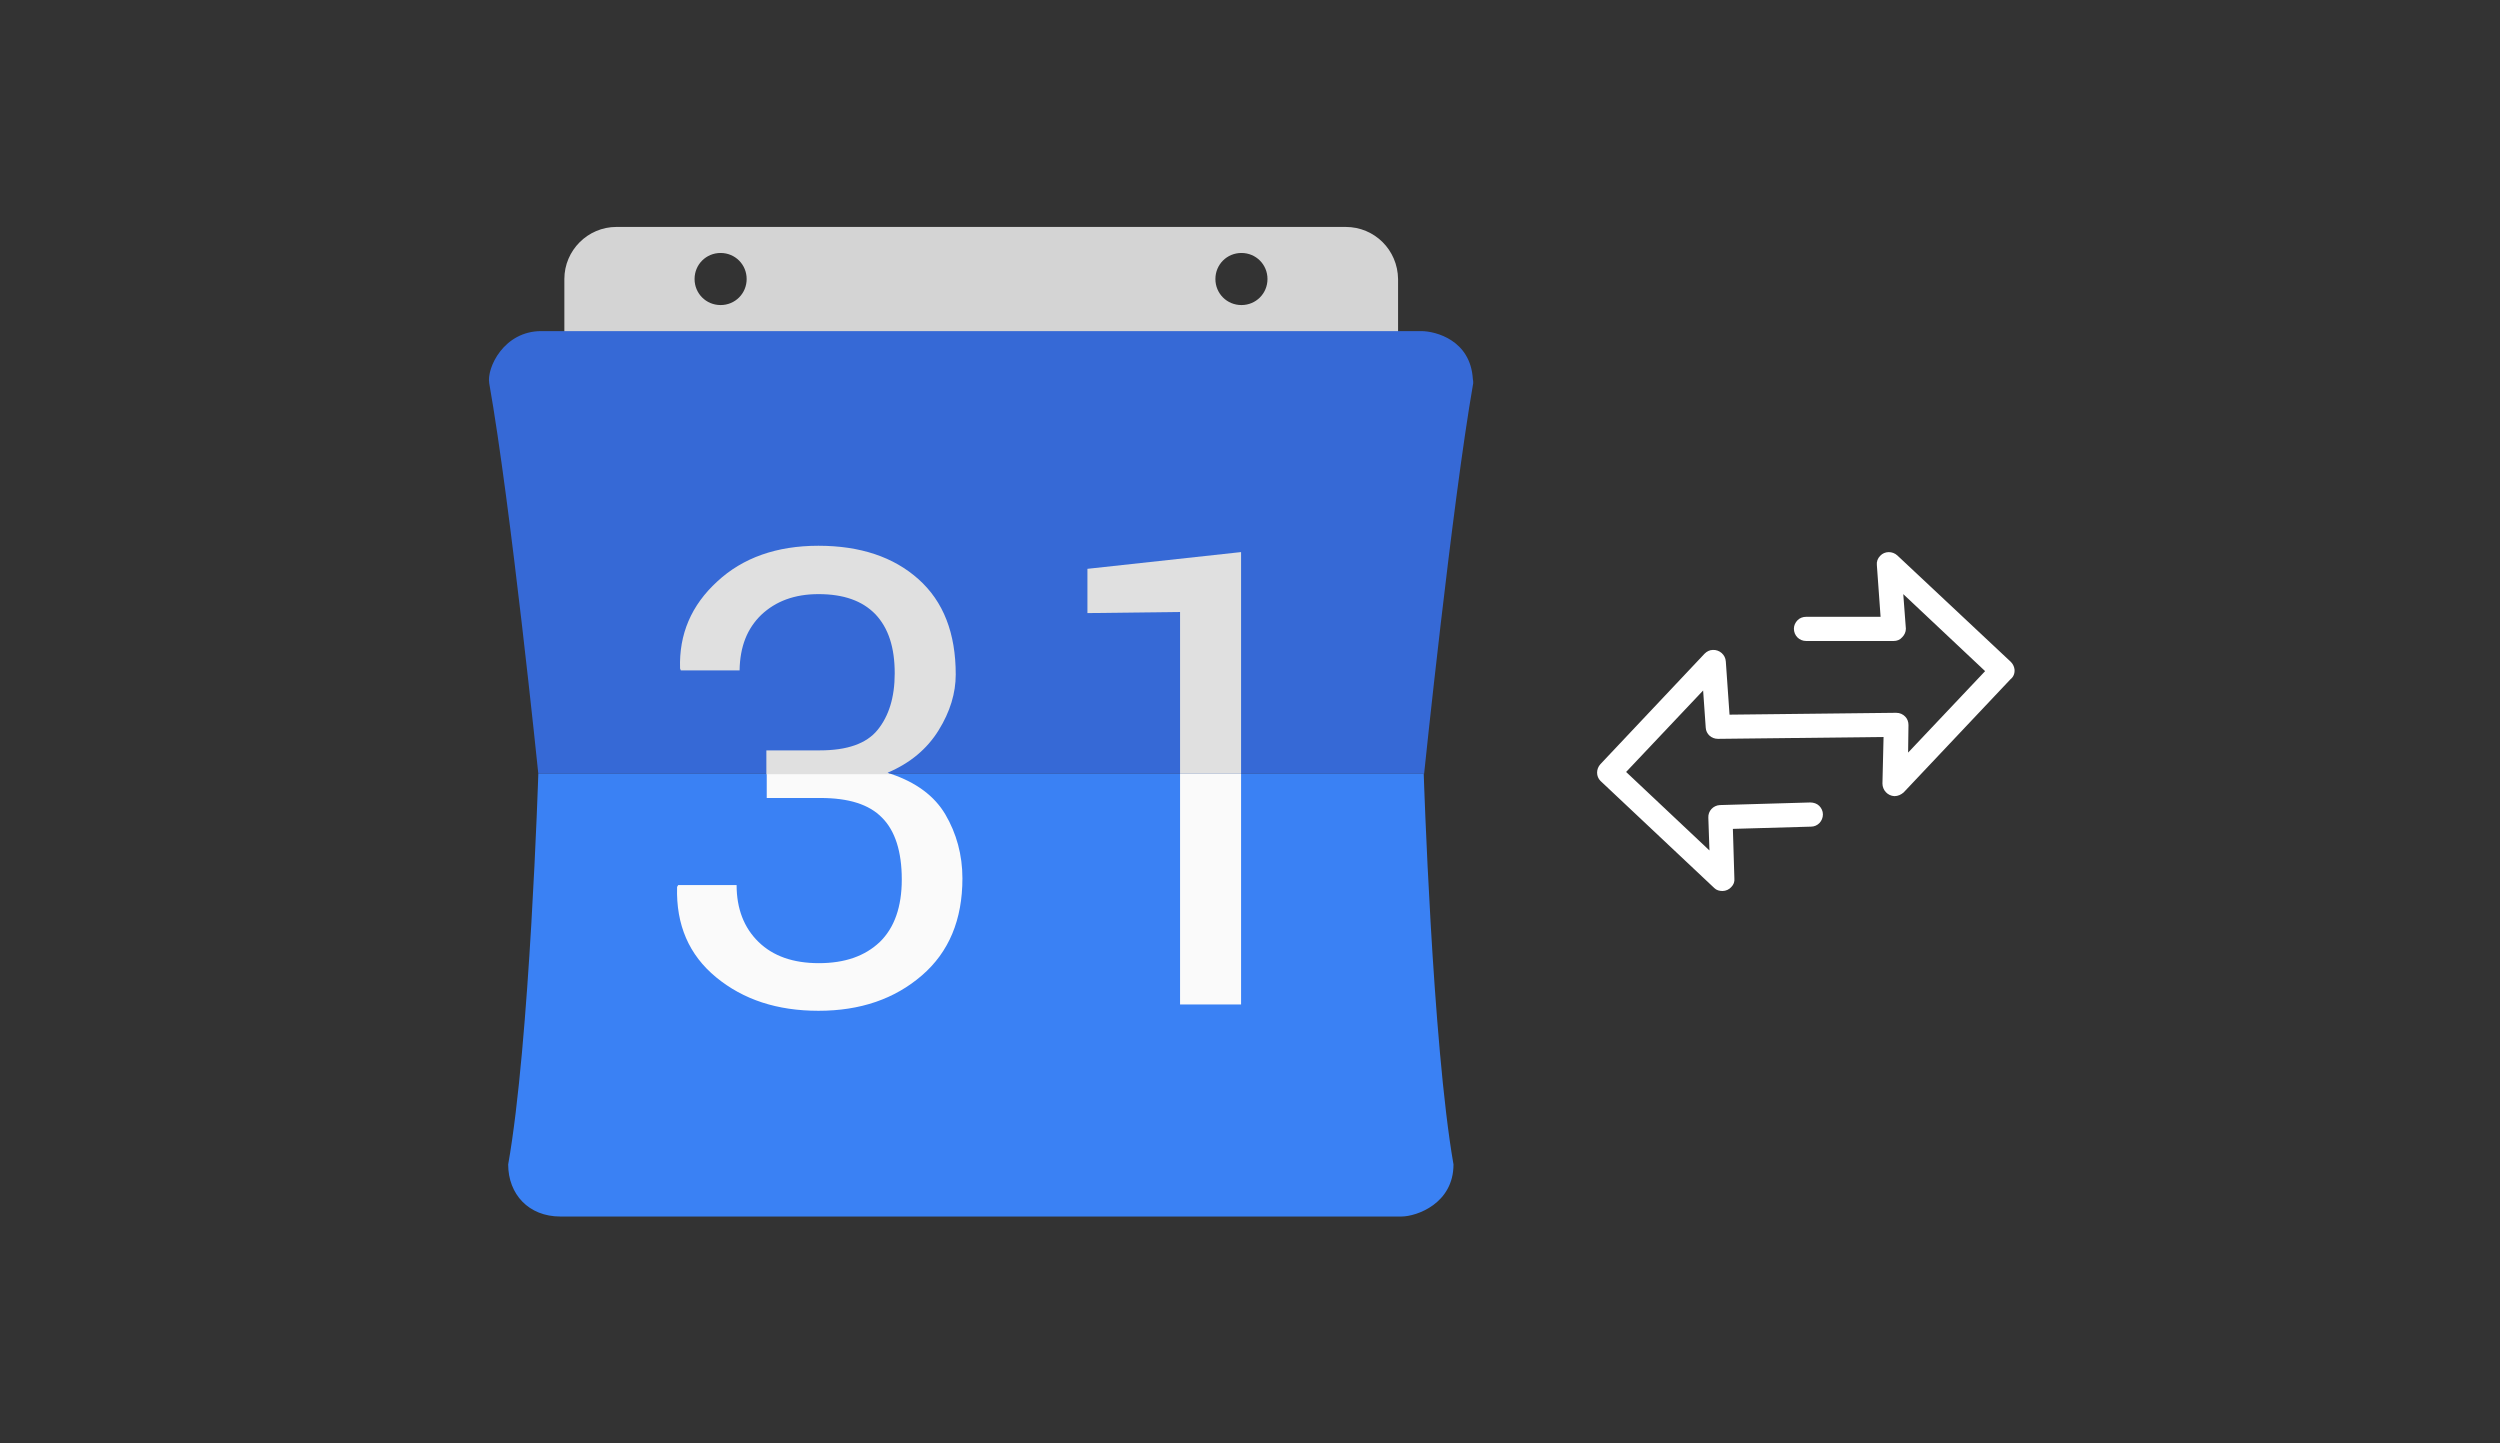 <?xml version="1.0" encoding="utf-8"?>
<!-- Generator: Adobe Illustrator 23.0.3, SVG Export Plug-In . SVG Version: 6.00 Build 0)  -->
<svg version="1.1" id="Layer_1" xmlns="http://www.w3.org/2000/svg" xmlns:xlink="http://www.w3.org/1999/xlink" x="0px" y="0px"
	 viewBox="0 0 672 388" style="enable-background:new 0 0 672 388;" xml:space="preserve">
<rect x="0" y="0" width="672" height="388" fill="#333333" stroke="none"/>
<style type="text/css">
	.st0{fill:#FFFFFF;}
	.st1{fill-rule:evenodd;clip-rule:evenodd;fill:#D4D4D4;}
	.st2{fill-rule:evenodd;clip-rule:evenodd;fill:#3669D6;}
	.st3{fill-rule:evenodd;clip-rule:evenodd;fill:#3A81F4;}
	.st4{fill-rule:evenodd;clip-rule:evenodd;fill:#FAFAFA;}
	.st5{fill-rule:evenodd;clip-rule:evenodd;fill:#E0E0E0;}
</style>
<g>
	<path class="st0" d="M541.5,179.9L541.5,179.9c-0.1-0.8-0.5-1.5-1-2L510,149.3c-1.3-1.2-3.4-1.2-4.6,0.1c-0.7,0.7-1,1.6-0.9,2.5
		l1,13.9h-20c-0.9,0-1.7,0.3-2.3,0.9c-0.6,0.6-1,1.4-1,2.3c0,1.8,1.4,3.3,3.3,3.3H509l0,0c0.9,0,1.7-0.3,2.3-1c0.6-0.6,1-1.4,1-2.3
		l-0.7-9.3l22,20.7l-20.7,21.9l0.1-7.4c0-0.9-0.3-1.7-0.9-2.3c-0.6-0.6-1.4-1-2.4-1l-44.8,0.5l-1-14.3c-0.1-1.8-1.7-3.2-3.5-3.1
		c-0.8,0-1.6,0.4-2.2,1l-28,29.7c-1.2,1.3-1.2,3.3,0,4.5l30.6,28.8c0.6,0.6,1.4,0.8,2.2,0.8c0.9,0,1.8-0.4,2.4-1.1
		c0.6-0.6,0.9-1.4,0.8-2.3l-0.4-13.3l21-0.6c1.8,0,3.2-1.5,3.2-3.3c0-0.9-0.4-1.7-1-2.3s-1.5-0.9-2.4-0.9l-24.3,0.7
		c-1.8,0.1-3.2,1.6-3.1,3.4l0.3,8.8l-22.4-21.1l20.7-21.9l0.7,10c0.1,1.7,1.5,3,3.3,3l44.5-0.5l-0.3,12.5c0,1.8,1.4,3.3,3.2,3.4
		c1,0,1.8-0.4,2.5-1l28.7-30.4C541.3,181.9,541.6,180.9,541.5,179.9z"/>
	<g>
		<path class="st1" d="M361.7,61h-196c-7.7,0-14,6.3-14,14v21h224.1V75C375.7,67.2,369.5,61,361.7,61z M193.7,82c-3.9,0-7-3.1-7-7
			s3.1-7,7-7s7,3.1,7,7S197.6,82,193.7,82z M333.7,82c-3.9,0-7-3.1-7-7s3.1-7,7-7s7,3.1,7,7S337.6,82,333.7,82z"/>
		<path class="st2" d="M395.9,101.9C395.3,91.5,386,89,382,89H145.5c-10.1,0-14.7,9.9-14,14c5.8,32.7,13.2,105,13.2,105h238.1
			c0,0,7.5-72.4,13.2-105C396,102.6,396,102.3,395.9,101.9z"/>
		<path class="st3" d="M382.7,208h-238c0,0-2.3,72.4-8.1,105c0,8,5.5,14,14,14h226.1c4.1,0,14-3.5,14-14
			C385,280.4,382.7,208,382.7,208z"/>
		<path class="st4" d="M239.4,208c6.9,2.3,11.8,6,14.7,10.9c3,5.1,4.6,10.9,4.6,17.2c0,11.1-3.6,19.8-10.9,26.1
			c-7.3,6.3-16.5,9.5-27.8,9.5c-11.1,0-20.2-3-27.5-9s-10.8-14.1-10.5-24.3l0.3-0.5H198c0,6.4,2,11.5,5.9,15.3
			c3.9,3.8,9.3,5.7,16.2,5.7c7,0,12.4-1.9,16.4-5.7c3.9-3.8,5.9-9.4,5.9-16.8c0-7.5-1.8-13.1-5.3-16.6c-3.5-3.6-9-5.3-16.6-5.3
			h-14.4V208H239.4z"/>
		<path class="st4" d="M317.2,208h16.4v62h-16.4V208z"/>
		<path class="st5" d="M198.8,180.2H183l-0.2-0.5c-0.3-9.2,3-17,10-23.4c6.9-6.4,16-9.6,27.2-9.6s20.2,3,26.9,9s10,14.5,10,25.6
			c0,5-1.5,10-4.6,15s-7.6,8.8-13.7,11.4l0.7,0.4H206v-6.4h14.4c7.3,0,12.5-1.8,15.5-5.5s4.6-8.7,4.6-15.2c0-7-1.7-12.2-5.2-15.9
			c-3.5-3.6-8.5-5.4-15.3-5.4c-6.4,0-11.5,1.9-15.4,5.6C200.9,168.9,198.9,173.7,198.8,180.2z"/>
		<path class="st5" d="M333.6,208h-16.4v-43.5l-24.9,0.3v-11.9l41.3-4.5V208z"/>
	</g>
</g>
</svg>
